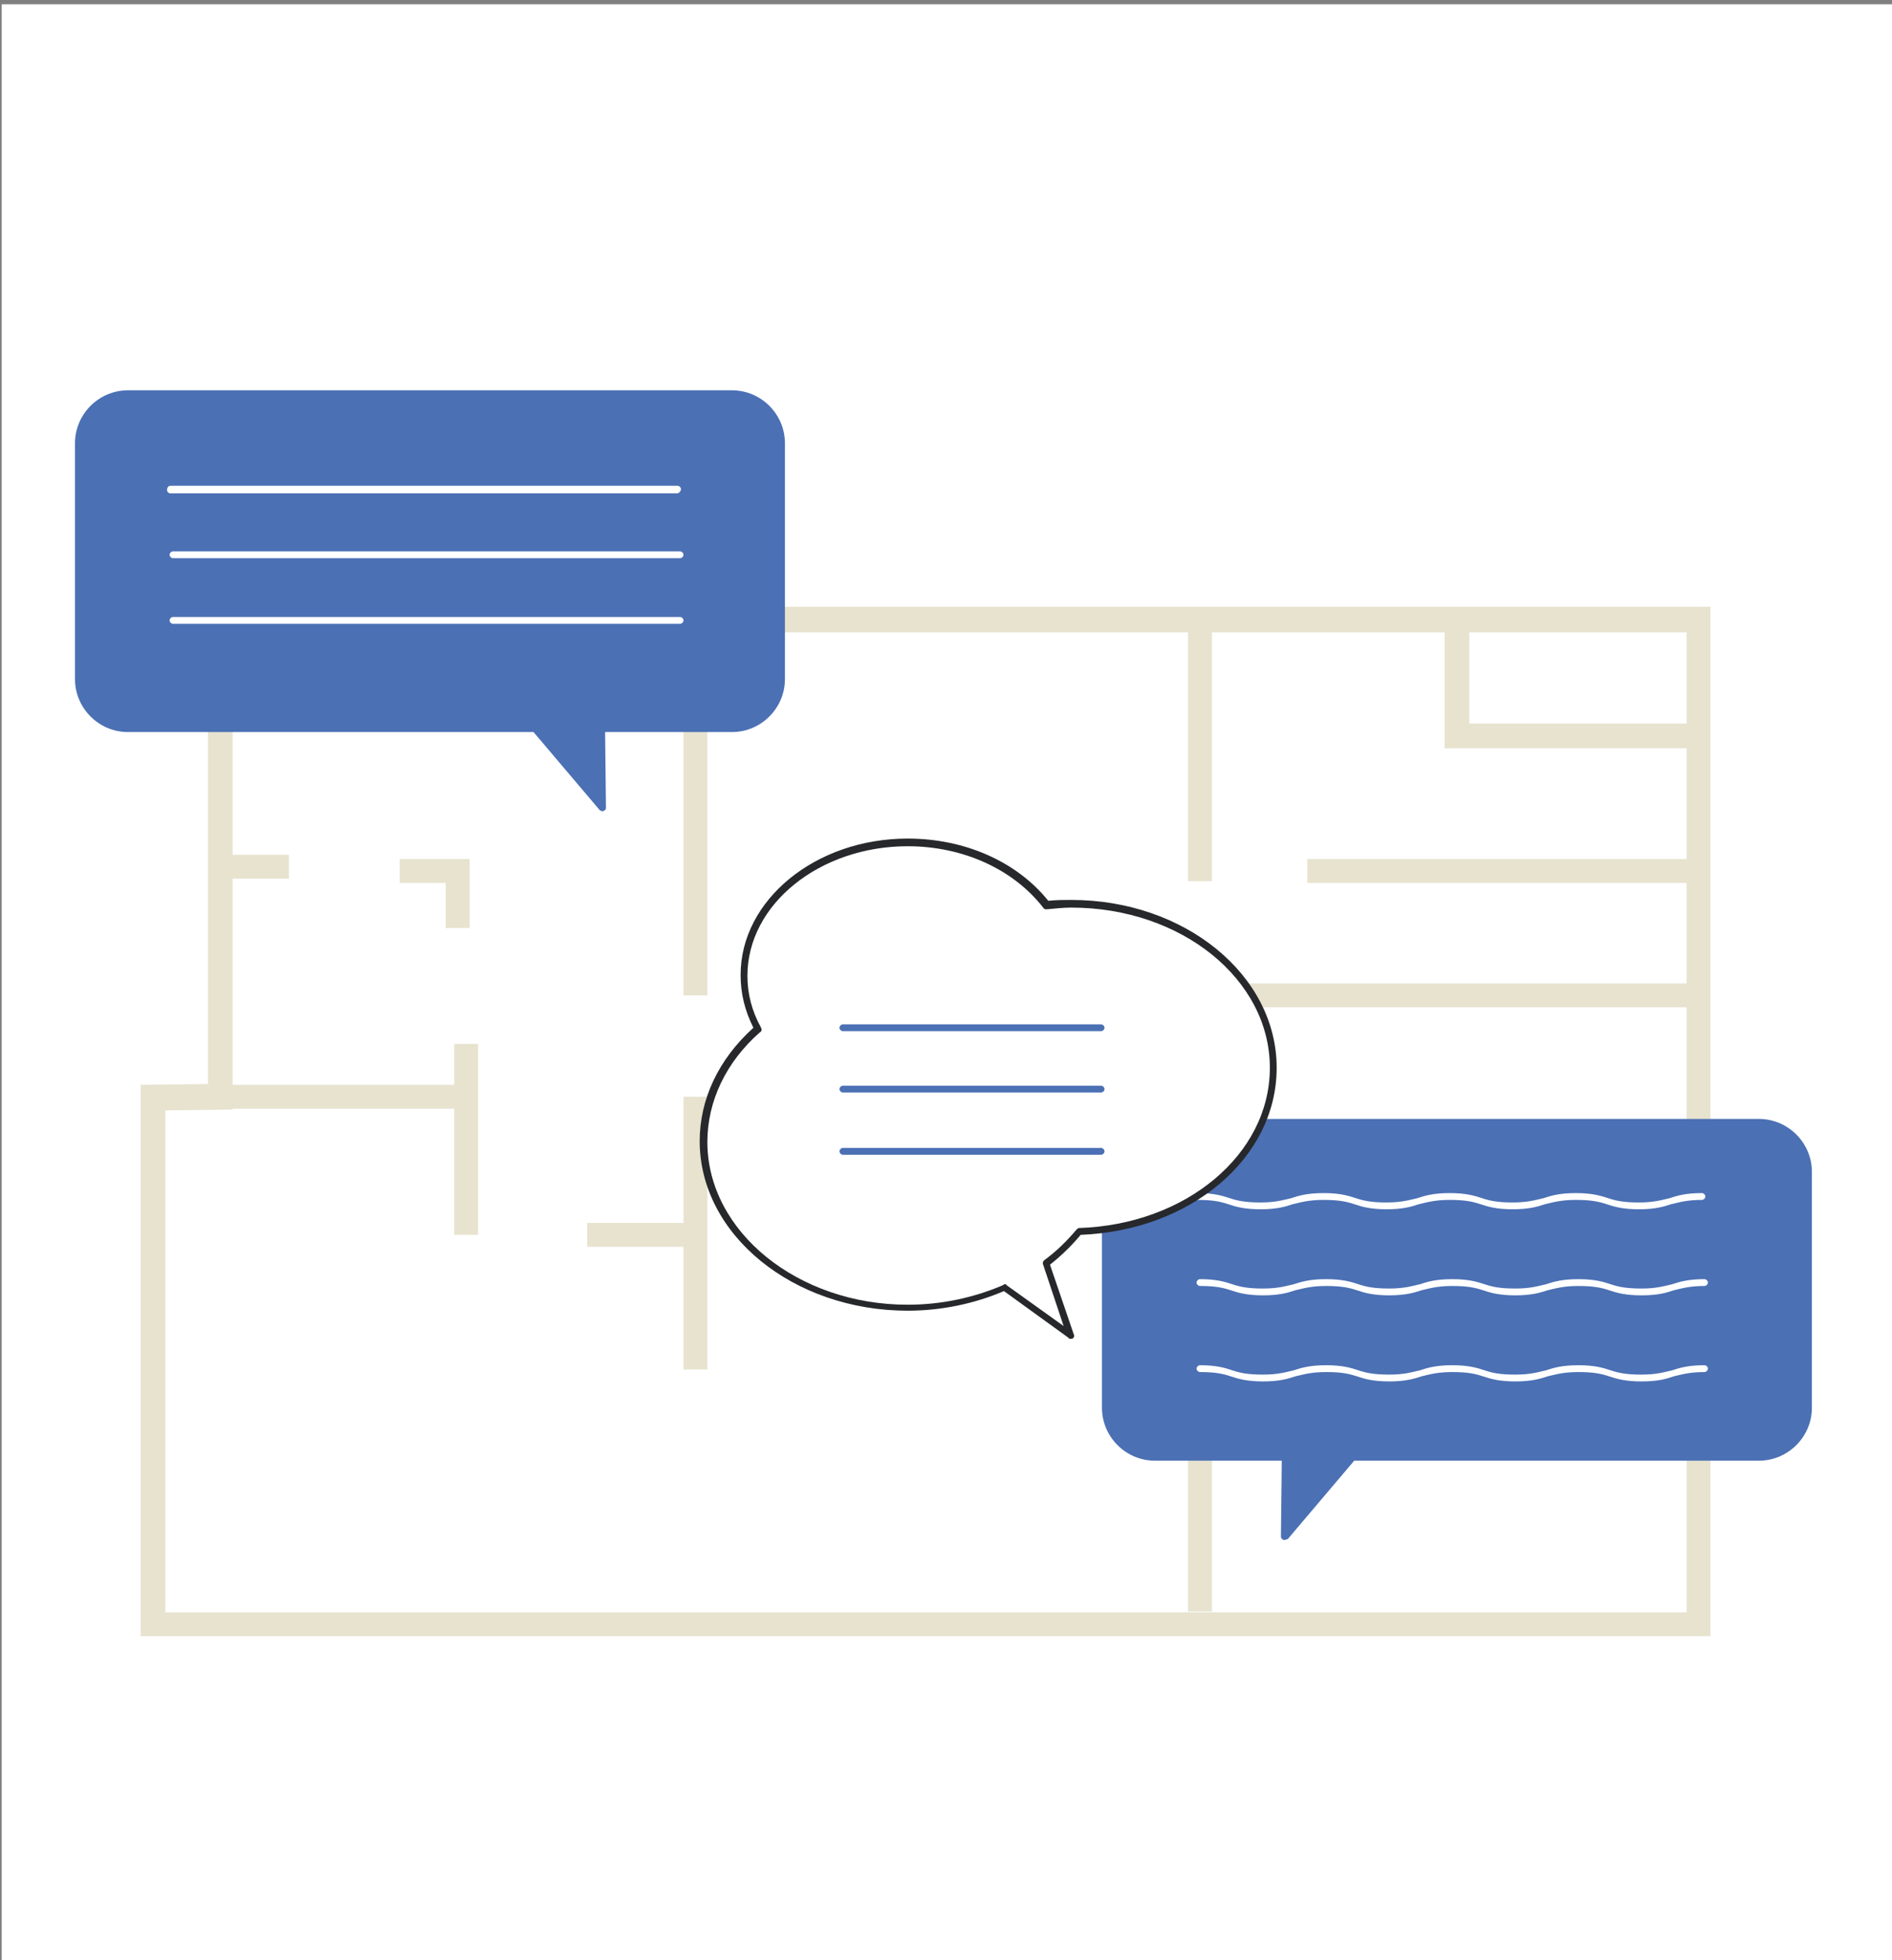 <?xml version="1.0" encoding="utf-8"?>
<!-- Generator: Adobe Illustrator 26.3.1, SVG Export Plug-In . SVG Version: 6.00 Build 0)  -->
<svg version="1.1" id="レイヤー_1" xmlns="http://www.w3.org/2000/svg" xmlns:xlink="http://www.w3.org/1999/xlink" x="0px"
	 y="0px" viewBox="0 0 222 230" style="enable-background:new 0 0 222 230;" xml:space="preserve">
<rect x="0" y="0" width="222" height="230" fill="#808080" stroke="none"/>
<style type="text/css">
	.st0{fill:#FFFFFF;}
	.st1{fill:#E7E3CF;}
	.st2{fill:#4B70B4;}
	.st3{fill:#27282B;}
	.st4{fill:none;}
</style>
<rect x="0.2" y="0.5" class="st0" width="222" height="230"/>
<g>
	<g>
		<g>
			<polygon class="st0" points="25.9,128.7 25.9,72.7 199.3,72.7 199.3,190.6 18,190.6 18,128.8 			"/>
			<path class="st1" d="M200.7,192H16.5v-64.7l7.9-0.1v-56h176.3V192z M19.4,189.2h178.5v-115H27.3v56l-7.9,0.1V189.2z"/>
		</g>
		<rect x="25.9" y="127.3" class="st1" width="28.8" height="2.8"/>
		<rect x="25.9" y="100.3" class="st1" width="8" height="2.8"/>
		<polygon class="st1" points="55.1,108.9 52.3,108.9 52.3,103.6 46.9,103.6 46.9,100.8 55.1,100.8 		"/>
		<rect x="53.3" y="122.5" class="st1" width="2.8" height="22.4"/>
		<rect x="68.9" y="143.5" class="st1" width="13.7" height="2.8"/>
		<rect x="80.2" y="128.7" class="st1" width="2.8" height="32"/>
		<rect x="80.2" y="72.7" class="st1" width="2.8" height="44.1"/>
		<rect x="139.4" y="72.7" class="st1" width="2.8" height="30.7"/>
		<rect x="153.4" y="100.8" class="st1" width="45.9" height="2.8"/>
		<polygon class="st1" points="199.3,87.8 169.5,87.8 169.5,73.7 172.4,73.7 172.4,84.9 199.3,84.9 		"/>
		<polygon class="st1" points="142.2,131.7 139.4,131.7 139.4,115.4 199.3,115.4 199.3,118.2 142.2,118.2 		"/>
		<rect x="139.4" y="144.9" class="st1" width="2.8" height="44.2"/>
	</g>
	<g>
		<g>
			<g>
				<path class="st2" d="M91.7,79.7c0,3.2-2.6,5.8-5.8,5.8H70.6l0.1,9.3l-8-9.3H15c-3.2,0-5.8-2.6-5.8-5.8V52c0-3.2,2.6-5.8,5.8-5.8
					h70.9c3.2,0,5.8,2.6,5.8,5.8C91.7,52,91.7,79.7,91.7,79.7z"/>
				<path class="st2" d="M70.7,95.2c-0.1,0-0.2-0.1-0.3-0.1l-7.8-9.2H15c-3.4,0-6.2-2.8-6.2-6.2V52c0-3.4,2.8-6.2,6.2-6.2h70.9
					c3.4,0,6.2,2.8,6.2,6.2v27.7c0,3.4-2.8,6.2-6.2,6.2H71l0.1,8.9C71.1,95,71,95.1,70.7,95.2C70.8,95.2,70.7,95.2,70.7,95.2z
					 M15,46.6c-2.9,0-5.3,2.4-5.3,5.3v27.7c0,2.9,2.4,5.3,5.3,5.3h47.7c0.1,0,0.2,0.1,0.3,0.1l7.2,8.4l-0.1-8.2c0-0.1,0-0.2,0.1-0.3
					c0.1-0.1,0.2-0.1,0.3-0.1h15.4c2.9,0,5.3-2.4,5.3-5.3V52c0-2.9-2.4-5.3-5.3-5.3H15V46.6z"/>
			</g>
		</g>
	</g>
	<g>
		<path class="st0" d="M79.4,57.9H20c-0.2,0-0.4-0.2-0.4-0.4S19.7,57,20,57h59.5c0.2,0,0.4,0.2,0.4,0.4S79.7,57.9,79.4,57.9z"/>
		<path class="st0" d="M79.8,65.5H20.3c-0.2,0-0.4-0.2-0.4-0.4s0.2-0.4,0.4-0.4h59.5c0.2,0,0.4,0.2,0.4,0.4S80,65.5,79.8,65.5z"/>
		<path class="st0" d="M79.8,73.2H20.3c-0.2,0-0.4-0.2-0.4-0.4s0.2-0.4,0.4-0.4h59.5c0.2,0,0.4,0.2,0.4,0.4S80,73.2,79.8,73.2z"/>
	</g>
	<g>
		<g>
			<g>
				<path class="st2" d="M129.7,165.1c0,3.2,2.6,5.8,5.8,5.8h15.4l-0.1,9.3l8-9.3h47.7c3.2,0,5.8-2.6,5.8-5.8v-27.7
					c0-3.2-2.6-5.8-5.8-5.8h-70.9c-3.2,0-5.8,2.6-5.8,5.8L129.7,165.1L129.7,165.1z"/>
				<g>
					<g>
						<path class="st0" d="M192.3,141.9c-1.9,0-2.9-0.3-3.8-0.6c-0.9-0.3-1.8-0.5-3.6-0.5c-1.8,0-2.7,0.3-3.6,0.5
							c-0.9,0.3-1.9,0.6-3.8,0.6s-2.9-0.3-3.8-0.6c-0.9-0.3-1.8-0.5-3.6-0.5c-1.8,0-2.7,0.3-3.6,0.5c-0.9,0.3-1.9,0.6-3.8,0.6
							s-2.9-0.3-3.8-0.6c-0.9-0.3-1.8-0.5-3.6-0.5c-1.8,0-2.7,0.3-3.6,0.5c-0.9,0.3-1.9,0.6-3.8,0.6c-1.9,0-2.9-0.3-3.8-0.6
							c-0.9-0.3-1.8-0.5-3.6-0.5c-0.2,0-0.4-0.2-0.4-0.4s0.2-0.4,0.4-0.4c1.9,0,2.9,0.3,3.8,0.6c0.9,0.3,1.8,0.5,3.6,0.5
							c1.8,0,2.7-0.3,3.6-0.5c0.9-0.3,1.9-0.6,3.8-0.6c1.9,0,2.9,0.3,3.8,0.6c0.9,0.3,1.8,0.5,3.6,0.5s2.7-0.3,3.6-0.5
							c0.9-0.3,1.9-0.6,3.8-0.6c1.9,0,2.9,0.3,3.8,0.6c0.9,0.3,1.8,0.5,3.6,0.5s2.7-0.3,3.6-0.5c0.9-0.3,1.9-0.6,3.8-0.6
							c1.9,0,2.9,0.3,3.8,0.6c0.9,0.3,1.8,0.5,3.6,0.5c1.8,0,2.7-0.3,3.6-0.5c0.9-0.3,1.9-0.6,3.8-0.6c0.2,0,0.4,0.2,0.4,0.4
							s-0.2,0.4-0.4,0.4c-1.8,0-2.7,0.3-3.6,0.5C195.2,141.6,194.2,141.9,192.3,141.9z"/>
					</g>
					<g>
						<path class="st0" d="M192.6,152c-1.9,0-2.9-0.3-3.8-0.6c-0.9-0.3-1.8-0.5-3.6-0.5c-1.8,0-2.7,0.3-3.6,0.5
							c-0.9,0.3-1.9,0.6-3.8,0.6s-2.9-0.3-3.8-0.6c-0.9-0.3-1.8-0.5-3.6-0.5c-1.8,0-2.7,0.3-3.6,0.5c-0.9,0.3-1.9,0.6-3.8,0.6
							s-2.9-0.3-3.8-0.6c-0.9-0.3-1.8-0.5-3.6-0.5c-1.8,0-2.7,0.3-3.6,0.5c-0.9,0.3-1.9,0.6-3.8,0.6c-1.9,0-2.9-0.3-3.8-0.6
							c-0.9-0.3-1.8-0.5-3.6-0.5c-0.2,0-0.4-0.2-0.4-0.4s0.2-0.4,0.4-0.4c1.9,0,2.9,0.3,3.8,0.6c0.9,0.3,1.8,0.5,3.6,0.5
							c1.8,0,2.7-0.3,3.6-0.5c0.9-0.3,1.9-0.6,3.8-0.6c1.9,0,2.9,0.3,3.8,0.6c0.9,0.3,1.8,0.5,3.6,0.5s2.7-0.3,3.6-0.5
							c0.9-0.3,1.9-0.6,3.8-0.6c1.9,0,2.9,0.3,3.8,0.6c0.9,0.3,1.8,0.5,3.6,0.5s2.7-0.3,3.6-0.5c0.9-0.3,1.9-0.6,3.8-0.6
							c1.9,0,2.9,0.3,3.8,0.6c0.9,0.3,1.8,0.5,3.6,0.5c1.8,0,2.7-0.3,3.6-0.5c0.9-0.3,1.9-0.6,3.8-0.6c0.2,0,0.4,0.2,0.4,0.4
							s-0.2,0.4-0.4,0.4c-1.8,0-2.7,0.3-3.6,0.5C195.5,151.7,194.6,152,192.6,152z"/>
					</g>
					<g>
						<path class="st0" d="M192.6,162.1c-1.9,0-2.9-0.3-3.8-0.6c-0.9-0.3-1.8-0.5-3.6-0.5c-1.8,0-2.7,0.3-3.6,0.5
							c-0.9,0.3-1.9,0.6-3.8,0.6s-2.9-0.3-3.8-0.6c-0.9-0.3-1.8-0.5-3.6-0.5c-1.8,0-2.7,0.3-3.6,0.5c-0.9,0.3-1.9,0.6-3.8,0.6
							s-2.9-0.3-3.8-0.6c-0.9-0.3-1.8-0.5-3.6-0.5c-1.8,0-2.7,0.3-3.6,0.5c-0.9,0.3-1.9,0.6-3.8,0.6c-1.9,0-2.9-0.3-3.8-0.6
							c-0.9-0.3-1.8-0.5-3.6-0.5c-0.2,0-0.4-0.2-0.4-0.4s0.2-0.4,0.4-0.4c1.9,0,2.9,0.3,3.8,0.6c0.9,0.3,1.8,0.5,3.6,0.5
							c1.8,0,2.7-0.3,3.6-0.5c0.9-0.3,1.9-0.6,3.8-0.6c1.9,0,2.9,0.3,3.8,0.6c0.9,0.3,1.8,0.5,3.6,0.5s2.7-0.3,3.6-0.5
							c0.9-0.3,1.9-0.6,3.8-0.6c1.9,0,2.9,0.3,3.8,0.6c0.9,0.3,1.8,0.5,3.6,0.5s2.7-0.3,3.6-0.5c0.9-0.3,1.9-0.6,3.8-0.6
							c1.9,0,2.9,0.3,3.8,0.6c0.9,0.3,1.8,0.5,3.6,0.5c1.8,0,2.7-0.3,3.6-0.5c0.9-0.3,1.9-0.6,3.8-0.6c0.2,0,0.4,0.2,0.4,0.4
							s-0.2,0.4-0.4,0.4c-1.8,0-2.7,0.3-3.6,0.5C195.5,161.8,194.6,162.1,192.6,162.1z"/>
					</g>
				</g>
				<path class="st2" d="M150.7,180.7h-0.1c-0.2-0.1-0.3-0.2-0.3-0.4l0.1-8.9h-14.9c-3.4,0-6.2-2.8-6.2-6.2v-27.7
					c0-3.4,2.8-6.2,6.2-6.2h70.9c3.4,0,6.2,2.8,6.2,6.2v27.7c0,3.4-2.8,6.2-6.2,6.2h-47.5l-7.8,9.2
					C151,180.6,150.9,180.7,150.7,180.7z M135.5,132.1c-2.9,0-5.3,2.4-5.3,5.3v27.7c0,2.9,2.4,5.3,5.3,5.3h15.4c0.1,0,0.2,0,0.3,0.1
					s0.1,0.2,0.1,0.3l-0.1,8.2l7.2-8.4c0.1-0.1,0.2-0.1,0.3-0.1h47.7c2.9,0,5.3-2.4,5.3-5.3v-27.7c0-2.9-2.4-5.3-5.3-5.3h-70.9
					V132.1z"/>
			</g>
		</g>
	</g>
	<g>
		<g>
			<path class="st0" d="M125.7,106.1c-1,0-2,0.1-2.9,0.2c-3.4-4.4-9.4-7.4-16.3-7.4c-10.6,0-19.2,7-19.2,15.6c0,2.2,0.6,4.3,1.6,6.3
				c-4,3.5-6.4,8.1-6.4,13.2c0,10.8,10.7,19.5,24,19.5c4.1,0,8-0.9,11.3-2.3l7.8,5.6l-2.9-8.5c1.5-1.1,2.8-2.3,3.9-3.7
				c12.7-0.4,22.8-8.8,22.8-19.2C149.4,114.7,138.8,106.1,125.7,106.1z"/>
			<path class="st3" d="M125.6,157.1c-0.1,0-0.2,0-0.2-0.1l-7.6-5.5c-3.5,1.5-7.4,2.3-11.3,2.3c-13.4,0-24.4-8.9-24.4-19.9
				c0-4.9,2.2-9.6,6.3-13.3c-1-2-1.5-4-1.5-6.2c0-8.8,8.8-16,19.6-16c6.7,0,12.8,2.7,16.5,7.3c1-0.1,1.9-0.1,2.7-0.1
				c13.3,0,24.1,8.8,24.1,19.7c0,10.6-10.1,19.1-23,19.6c-1,1.2-2.2,2.4-3.6,3.5l2.8,8.2c0.1,0.2,0,0.4-0.2,0.5
				C125.8,157.1,125.7,157.1,125.6,157.1z M117.9,150.7c0.1,0,0.2,0,0.2,0.1l6.7,4.8l-2.4-7.2c-0.1-0.2,0-0.4,0.1-0.5
				c1.5-1.1,2.7-2.3,3.8-3.6c0.1-0.1,0.2-0.2,0.3-0.2c12.5-0.4,22.4-8.6,22.4-18.8c0-10.4-10.4-18.8-23.3-18.8
				c-0.9,0-1.8,0.1-2.9,0.2c-0.1,0-0.3,0-0.4-0.2c-3.5-4.5-9.4-7.2-15.9-7.2c-10.3,0-18.8,6.8-18.8,15.2c0,2.1,0.5,4.1,1.6,6.1
				c0.1,0.2,0.1,0.4-0.1,0.5c-4,3.5-6.2,8.1-6.2,12.9c0,10.5,10.6,19.1,23.5,19.1c3.9,0,7.7-0.8,11.2-2.3
				C117.8,150.7,117.8,150.7,117.9,150.7z"/>
		</g>
		<g>
			<line class="st4" x1="98.9" y1="120.6" x2="129.2" y2="120.6"/>
			<path class="st2" d="M129.2,121H98.9c-0.2,0-0.4-0.2-0.4-0.4s0.2-0.4,0.4-0.4h30.3c0.2,0,0.4,0.2,0.4,0.4S129.4,121,129.2,121z"
				/>
		</g>
		<g>
			<line class="st4" x1="98.9" y1="127.8" x2="129.2" y2="127.8"/>
			<path class="st2" d="M129.2,128.2H98.9c-0.2,0-0.4-0.2-0.4-0.4s0.2-0.4,0.4-0.4h30.3c0.2,0,0.4,0.2,0.4,0.4
				S129.4,128.2,129.2,128.2z"/>
		</g>
		<g>
			<line class="st4" x1="98.9" y1="135.1" x2="129.2" y2="135.1"/>
			<path class="st2" d="M129.2,135.5H98.9c-0.2,0-0.4-0.2-0.4-0.4s0.2-0.4,0.4-0.4h30.3c0.2,0,0.4,0.2,0.4,0.4
				S129.4,135.5,129.2,135.5z"/>
		</g>
	</g>
</g>
</svg>
